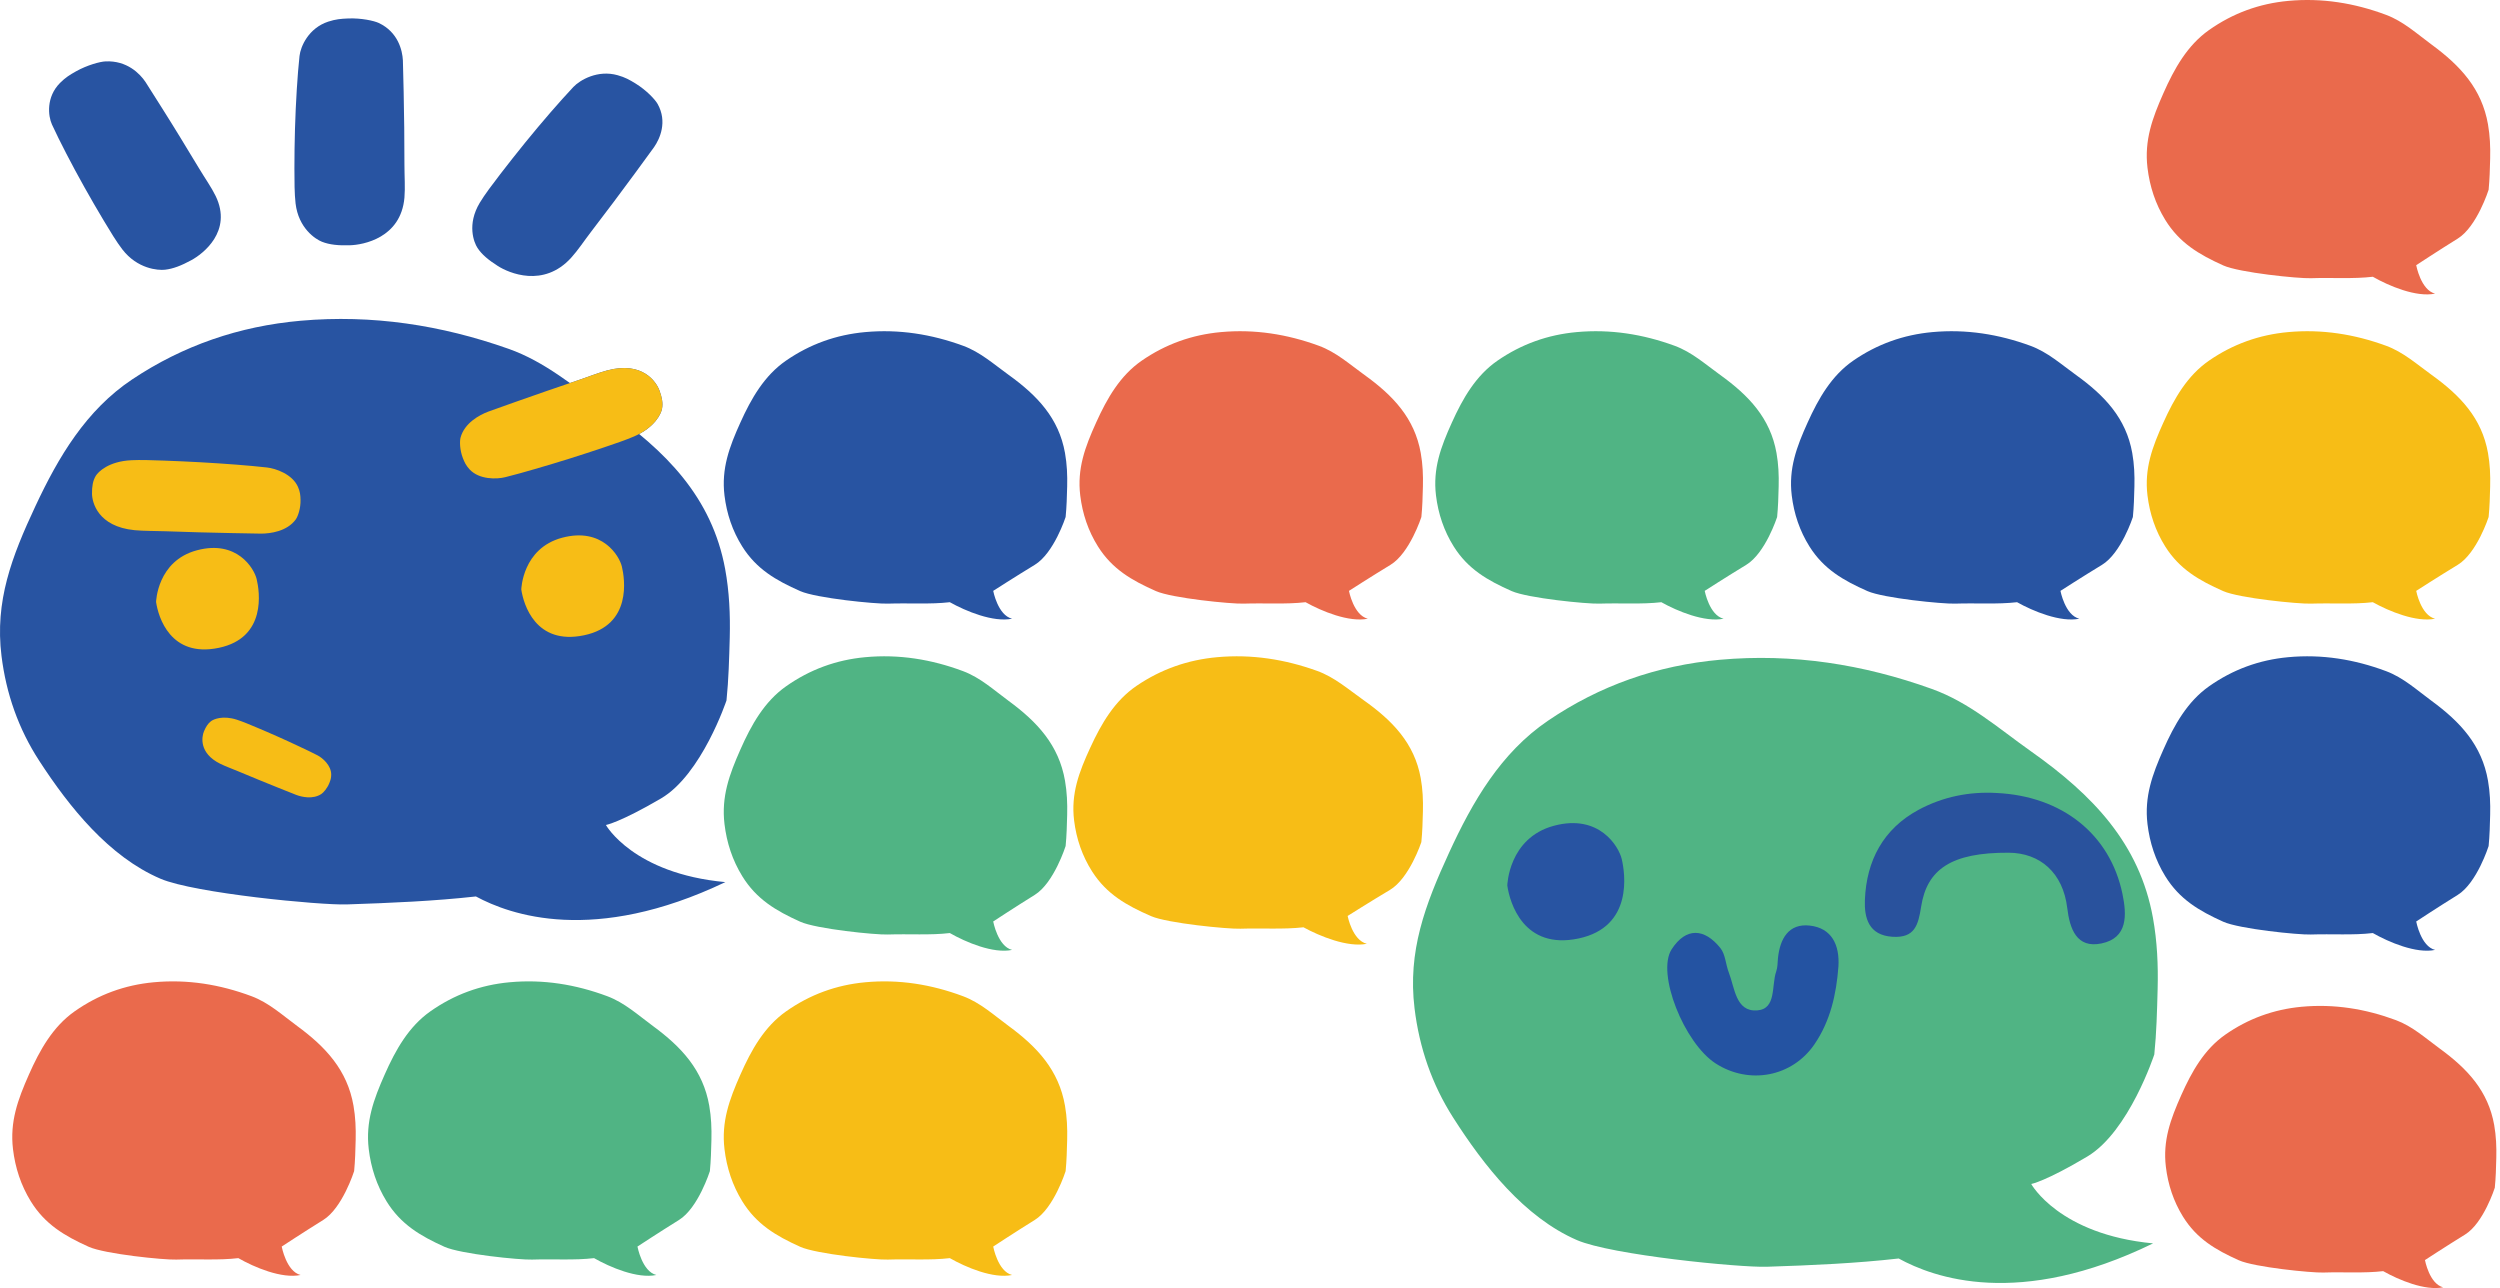 <svg width="427" height="220" viewBox="0 0 427 220" fill="none" xmlns="http://www.w3.org/2000/svg">
<path d="M26.658 102.826C26.658 102.826 26.823 95.8 33.643 93.986C40.471 92.171 43.399 97.078 43.836 98.909C44.323 100.946 45.626 108.929 37.362 110.653C29.107 112.376 27.037 105.399 26.658 102.826Z" fill="#2854A2"/>
<path d="M89.037 100.682C89.037 100.682 89.202 93.656 96.022 91.841C102.851 90.027 105.778 94.934 106.215 96.765C106.702 98.802 108.005 106.785 99.742 108.508C91.487 110.232 89.416 103.255 89.037 100.682Z" fill="#2854A2"/>
<path d="M45.592 79.845C47.089 80.01 49.95 80.986 50.901 83.178C51.256 84.005 51.314 84.567 51.331 85.37C51.372 86.809 50.893 88.198 50.512 88.72C49.024 90.771 46.163 91.143 44.567 91.143C43.095 91.118 41.433 91.093 39.605 91.052C37.769 91.019 35.892 90.969 33.965 90.92C32.039 90.87 30.129 90.804 28.235 90.738C26.341 90.671 24.588 90.705 23.001 90.556C16.691 89.944 15.724 85.775 15.715 84.311C15.699 83.079 15.864 82.103 16.352 81.284C16.766 80.597 18.544 78.786 22.463 78.604C23.951 78.53 25.961 78.596 27.995 78.67C30.029 78.745 32.088 78.836 34.197 78.952C36.297 79.067 38.34 79.208 40.325 79.357C42.301 79.514 44.062 79.671 45.592 79.845Z" fill="#2854A2"/>
<path d="M54.227 125.866C55.096 126.312 56.571 127.58 56.571 129.15C56.571 129.748 56.453 130.106 56.251 130.609C55.897 131.501 55.23 132.259 54.859 132.49C53.409 133.414 51.57 132.992 50.592 132.625C49.698 132.275 48.703 131.876 47.59 131.43C46.485 130.983 45.346 130.529 44.191 130.051C43.035 129.572 41.888 129.102 40.75 128.624C39.611 128.146 38.54 127.763 37.613 127.309C33.935 125.483 34.458 122.677 34.838 121.769C35.158 121.003 35.513 120.438 36.035 120.039C36.474 119.704 38.034 119.003 40.463 119.784C41.391 120.087 42.597 120.581 43.811 121.099C45.026 121.609 46.266 122.143 47.514 122.701C48.762 123.259 49.968 123.809 51.14 124.367C52.312 124.909 53.341 125.411 54.227 125.866Z" fill="#2854A2"/>
<path d="M86.299 81.501C84.845 81.872 81.845 81.94 80.21 80.175C79.594 79.508 79.347 78.985 79.051 78.225C78.525 76.865 78.492 75.362 78.665 74.729C79.347 72.238 81.886 70.879 83.374 70.313C84.754 69.815 86.308 69.258 88.033 68.65C89.759 68.033 91.526 67.417 93.342 66.792C95.158 66.167 96.958 65.551 98.75 64.943C100.541 64.335 102.16 63.685 103.697 63.271C109.786 61.633 112.12 65.289 112.63 66.691C113.073 67.873 113.254 68.861 113.073 69.823C112.926 70.634 111.89 72.99 108.299 74.543C106.935 75.134 105.036 75.784 103.122 76.426C101.207 77.076 99.243 77.71 97.237 78.343C95.24 78.968 93.285 79.559 91.378 80.108C89.48 80.665 87.787 81.129 86.299 81.501Z" fill="#2854A2"/>
<path d="M405.278 47.27C401.914 47.667 398.321 47.394 394.686 47.518C392.572 47.592 382.456 46.566 379.726 45.333C375.581 43.463 372.25 41.494 369.824 37.555C368.146 34.824 367.168 31.837 366.789 28.643C366.238 23.976 367.612 20.195 369.512 15.916C371.37 11.713 373.599 7.749 377.283 5.143C381.371 2.255 385.894 0.608 390.828 0.153C396.577 -0.385 402.137 0.517 407.54 2.536C410.5 3.645 412.778 5.747 415.344 7.633C420.213 11.208 423.897 15.172 424.95 21.245C425.287 23.173 425.37 25.118 425.32 27.071C425.279 28.85 425.23 30.629 425.057 32.408C425.057 32.408 423.067 38.714 419.785 40.749C416.504 42.785 412.688 45.292 412.688 45.292C412.688 45.292 413.478 49.554 415.912 50.149C412.721 50.828 408.009 48.834 405.278 47.27Z" fill="#EA6A4C"/>
<path d="M162.23 102.856C158.867 103.245 155.273 102.978 151.638 103.1C149.524 103.172 139.409 102.168 136.678 100.961C132.533 99.129 129.203 97.201 126.777 93.344C125.099 90.67 124.12 87.745 123.742 84.618C123.191 80.048 124.564 76.345 126.464 72.156C128.323 68.04 130.551 64.159 134.236 61.607C138.323 58.779 142.846 57.167 147.781 56.721C153.529 56.195 159.089 57.078 164.492 59.055C167.453 60.14 169.731 62.199 172.297 64.046C177.165 67.546 180.85 71.427 181.902 77.374C182.24 79.262 182.322 81.166 182.273 83.078C182.231 84.82 182.182 86.562 182.009 88.305C182.009 88.305 180.019 94.478 176.738 96.472C173.456 98.465 169.64 100.92 169.64 100.92C169.64 100.92 170.43 105.093 172.864 105.676C169.665 106.34 164.961 104.388 162.23 102.856Z" fill="#2854A2"/>
<path d="M222.992 102.856C219.629 103.245 216.035 102.978 212.4 103.1C210.286 103.172 200.171 102.168 197.44 100.961C193.295 99.129 189.965 97.201 187.538 93.344C185.861 90.67 184.882 87.745 184.504 84.618C183.953 80.048 185.326 76.345 187.226 72.156C189.085 68.04 191.313 64.159 194.998 61.607C199.085 58.779 203.608 57.167 208.543 56.721C214.291 56.195 219.851 57.078 225.254 59.055C228.215 60.14 230.493 62.199 233.059 64.046C237.927 67.546 241.612 71.427 242.664 77.374C243.002 79.262 243.084 81.166 243.034 83.078C242.993 84.82 242.944 86.562 242.771 88.305C242.771 88.305 240.781 94.478 237.5 96.472C234.218 98.465 230.402 100.92 230.402 100.92C230.402 100.92 231.192 105.093 233.626 105.676C230.427 106.34 225.723 104.388 222.992 102.856Z" fill="#EA6A4C"/>
<path d="M283.754 102.856C280.391 103.245 276.797 102.978 273.162 103.1C271.048 103.172 260.932 102.168 258.202 100.961C254.057 99.129 250.726 97.201 248.3 93.344C246.623 90.67 245.644 87.745 245.266 84.618C244.715 80.048 246.088 76.345 247.988 72.156C249.846 68.04 252.075 64.159 255.76 61.607C259.847 58.779 264.37 57.167 269.305 56.721C275.053 56.195 280.613 57.078 286.016 59.055C288.977 60.14 291.255 62.199 293.821 64.046C298.689 67.546 302.374 71.427 303.426 77.374C303.763 79.262 303.846 81.166 303.796 83.078C303.755 84.82 303.706 86.562 303.533 88.305C303.533 88.305 301.543 94.478 298.262 96.472C294.98 98.465 291.164 100.92 291.164 100.92C291.164 100.92 291.954 105.093 294.388 105.676C291.189 106.34 286.485 104.388 283.754 102.856Z" fill="#50B484"/>
<path d="M344.516 102.856C341.153 103.245 337.559 102.978 333.924 103.1C331.81 103.172 321.694 102.168 318.964 100.961C314.819 99.129 311.488 97.201 309.062 93.344C307.385 90.67 306.406 87.745 306.028 84.618C305.477 80.048 306.85 76.345 308.75 72.156C310.608 68.04 312.837 64.159 316.521 61.607C320.609 58.779 325.132 57.167 330.067 56.721C335.815 56.195 341.375 57.078 346.778 59.055C349.739 60.14 352.017 62.199 354.582 64.046C359.451 67.546 363.136 71.427 364.188 77.374C364.525 79.262 364.608 81.166 364.558 83.078C364.517 84.82 364.468 86.562 364.295 88.305C364.295 88.305 362.305 94.478 359.023 96.472C355.742 98.465 351.926 100.92 351.926 100.92C351.926 100.92 352.716 105.093 355.15 105.676C351.951 106.34 347.238 104.388 344.516 102.856Z" fill="#2854A2"/>
<path d="M405.278 102.856C401.914 103.245 398.321 102.978 394.686 103.1C392.572 103.172 382.456 102.168 379.726 100.961C375.581 99.129 372.25 97.201 369.824 93.344C368.146 90.67 367.168 87.745 366.789 84.618C366.238 80.048 367.612 76.345 369.512 72.156C371.37 68.04 373.599 64.159 377.283 61.607C381.371 58.779 385.894 57.167 390.828 56.721C396.577 56.195 402.137 57.078 407.54 59.055C410.5 60.14 412.778 62.199 415.344 64.046C420.213 67.546 423.897 71.427 424.95 77.374C425.287 79.262 425.37 81.166 425.32 83.078C425.279 84.82 425.23 86.562 425.057 88.305C425.057 88.305 423.067 94.478 419.785 96.472C416.504 98.465 412.688 100.92 412.688 100.92C412.688 100.92 413.478 105.093 415.912 105.676C412.721 106.34 408.009 104.388 405.278 102.856Z" fill="#F7BD16"/>
<path d="M162.23 159.365C158.867 159.762 155.273 159.489 151.638 159.613C149.524 159.688 139.409 158.662 136.678 157.429C132.533 155.559 129.203 153.589 126.777 149.65C125.099 146.92 124.12 143.932 123.742 140.738C123.191 136.071 124.564 132.29 126.464 128.012C128.323 123.808 130.551 119.844 134.236 117.238C138.323 114.35 142.846 112.703 147.781 112.248C153.529 111.71 159.089 112.612 164.492 114.631C167.453 115.74 169.731 117.842 172.297 119.729C177.165 123.303 180.85 127.267 181.902 133.341C182.24 135.269 182.322 137.213 182.273 139.166C182.231 140.945 182.182 142.724 182.009 144.503C182.009 144.503 180.019 150.809 176.738 152.844C173.456 154.88 169.64 157.387 169.64 157.387C169.64 157.387 170.43 161.649 172.864 162.245C169.665 162.923 164.961 160.929 162.23 159.365Z" fill="#50B484"/>
<path d="M222.634 158.381C219.211 158.769 215.552 158.502 211.852 158.624C209.701 158.697 199.405 157.692 196.626 156.485C192.407 154.653 189.017 152.725 186.547 148.868C184.84 146.194 183.843 143.269 183.458 140.142C182.897 135.572 184.295 131.869 186.229 127.68C188.121 123.564 190.389 119.683 194.14 117.131C198.3 114.303 202.904 112.691 207.927 112.245C213.778 111.718 219.437 112.601 224.936 114.578C227.95 115.664 230.269 117.722 232.88 119.57C237.836 123.07 241.586 126.951 242.658 132.898C243.001 134.786 243.084 136.69 243.034 138.602C242.992 140.344 242.942 142.086 242.766 143.828C242.766 143.828 240.741 150.003 237.401 151.996C234.061 153.989 230.176 156.444 230.176 156.444C230.176 156.444 230.98 160.617 233.458 161.2C230.202 161.865 225.405 159.904 222.634 158.381Z" fill="#F7BD16"/>
<path d="M40.707 214.889C37.343 215.286 33.749 215.013 30.114 215.137C28 215.212 17.885 214.185 15.155 212.953C11.01 211.082 7.679 209.113 5.253 205.174C3.575 202.444 2.596 199.456 2.218 196.262C1.667 191.595 3.04 187.814 4.94 183.536C6.799 179.332 9.028 175.368 12.712 172.762C16.799 169.874 21.323 168.227 26.257 167.772C32.006 167.234 37.565 168.136 42.968 170.155C45.929 171.264 48.207 173.366 50.773 175.252C55.642 178.827 59.326 182.791 60.379 188.865C60.716 190.793 60.798 192.737 60.749 194.69C60.708 196.469 60.658 198.248 60.486 200.027C60.486 200.027 58.495 206.333 55.214 208.368C51.932 210.404 48.117 212.911 48.117 212.911C48.117 212.911 48.906 217.173 51.34 217.768C48.141 218.447 43.429 216.453 40.707 214.889Z" fill="#EA6A4C"/>
<path d="M101.469 214.889C98.105 215.286 94.511 215.013 90.876 215.137C88.762 215.212 78.647 214.185 75.916 212.953C71.772 211.082 68.441 209.113 66.015 205.174C64.337 202.444 63.358 199.456 62.98 196.262C62.429 191.595 63.802 187.814 65.702 183.536C67.561 179.332 69.79 175.368 73.474 172.762C77.561 169.874 82.085 168.227 87.019 167.772C92.767 167.234 98.327 168.136 103.73 170.155C106.691 171.264 108.969 173.366 111.535 175.252C116.404 178.827 120.088 182.791 121.141 188.865C121.478 190.793 121.56 192.737 121.511 194.69C121.47 196.469 121.42 198.248 121.247 200.027C121.247 200.027 119.257 206.333 115.976 208.368C112.694 210.404 108.878 212.911 108.878 212.911C108.878 212.911 109.668 217.173 112.102 217.768C108.911 218.447 104.199 216.453 101.469 214.889Z" fill="#50B484"/>
<path d="M162.23 214.889C158.867 215.286 155.273 215.013 151.638 215.137C149.524 215.212 139.409 214.185 136.678 212.953C132.533 211.082 129.203 209.113 126.777 205.174C125.099 202.444 124.12 199.456 123.742 196.262C123.191 191.595 124.564 187.814 126.464 183.536C128.323 179.332 130.551 175.368 134.236 172.762C138.323 169.874 142.846 168.227 147.781 167.772C153.529 167.234 159.089 168.136 164.492 170.155C167.453 171.264 169.731 173.366 172.297 175.252C177.165 178.827 180.85 182.791 181.902 188.865C182.24 190.793 182.322 192.737 182.273 194.69C182.231 196.469 182.182 198.248 182.009 200.027C182.009 200.027 180.019 206.333 176.738 208.368C173.456 210.404 169.64 212.911 169.64 212.911C169.64 212.911 170.43 217.173 172.864 217.768C169.665 218.447 164.961 216.453 162.23 214.889Z" fill="#F7BD16"/>
<path d="M405.278 159.365C401.914 159.763 398.321 159.489 394.686 159.614C392.572 159.688 382.456 158.662 379.726 157.429C375.581 155.559 372.25 153.589 369.824 149.651C368.146 146.92 367.168 143.933 366.789 140.739C366.238 136.071 367.612 132.29 369.512 128.012C371.37 123.808 373.599 119.844 377.283 117.238C381.371 114.35 385.894 112.703 390.828 112.248C396.577 111.71 402.137 112.612 407.54 114.631C410.5 115.74 412.778 117.842 415.344 119.729C420.213 123.303 423.897 127.267 424.95 133.341C425.287 135.269 425.37 137.213 425.32 139.166C425.279 140.945 425.23 142.725 425.057 144.504C425.057 144.504 423.067 150.809 419.785 152.845C416.504 154.88 412.688 157.388 412.688 157.388C412.688 157.388 413.478 161.649 415.912 162.245C412.713 162.924 408.009 160.921 405.278 159.365Z" fill="#2854A2"/>
<path d="M407.045 217.11C403.8 217.492 400.339 217.234 396.828 217.35C394.794 217.417 385.042 216.438 382.403 215.259C378.41 213.467 375.198 211.583 372.858 207.807C371.239 205.193 370.293 202.33 369.928 199.267C369.396 194.794 370.724 191.176 372.55 187.068C374.343 183.043 376.485 179.242 380.045 176.744C383.988 173.981 388.345 172.404 393.11 171.956C398.654 171.441 404.007 172.304 409.22 174.238C412.075 175.3 414.266 177.317 416.748 179.126C421.446 182.553 424.99 186.354 426.011 192.172C426.334 194.014 426.417 195.881 426.368 197.757C426.326 199.466 426.285 201.168 426.11 202.869C426.11 202.869 424.193 208.91 421.031 210.861C417.868 212.811 414.183 215.218 414.183 215.218C414.183 215.218 414.939 219.301 417.296 219.873C414.216 220.512 409.676 218.604 407.045 217.11Z" fill="#EA6A4C"/>
<path d="M8.873 21.262C8.212 19.814 7.849 16.578 10.26 14.159C11.177 13.244 11.903 12.791 12.985 12.184C14.909 11.108 17.088 10.526 18.021 10.485C21.687 10.315 23.892 12.581 24.841 13.989C25.684 15.307 26.625 16.796 27.665 18.447C28.706 20.097 29.763 21.788 30.828 23.536C31.893 25.276 32.95 27.007 33.982 28.731C35.014 30.454 36.104 31.975 36.839 33.488C39.745 39.508 34.651 43.376 32.669 44.444C31.001 45.35 29.581 45.916 28.169 46.07C26.988 46.199 23.479 45.941 20.903 42.607C19.92 41.337 18.822 39.516 17.716 37.671C16.609 35.827 15.511 33.925 14.421 31.983C13.332 30.041 12.308 28.132 11.342 26.271C10.376 24.402 9.55 22.735 8.873 21.262Z" fill="#2854A2"/>
<path d="M51.157 9.569C51.338 7.931 52.703 4.8 56.059 3.695C57.334 3.281 58.205 3.205 59.455 3.154C61.692 3.062 63.88 3.543 64.71 3.931C67.983 5.484 68.723 8.581 68.814 10.311C68.855 11.915 68.904 13.712 68.945 15.713C68.987 17.713 69.019 19.755 69.044 21.848C69.069 23.941 69.077 26.017 69.077 28.077C69.077 30.136 69.225 32.043 69.077 33.773C68.469 40.652 62.029 41.833 59.743 41.892C57.819 41.951 56.297 41.808 54.99 41.293C53.896 40.863 50.985 38.998 50.483 34.744C50.294 33.123 50.286 30.938 50.286 28.735C50.286 26.524 50.319 24.279 50.384 21.983C50.45 19.696 50.557 17.468 50.689 15.307C50.82 13.155 50.977 11.24 51.157 9.569Z" fill="#2854A2"/>
<path d="M97.925 14.861C99.071 13.653 102.099 11.888 105.487 12.846C106.772 13.204 107.517 13.628 108.564 14.27C110.422 15.419 111.903 17.001 112.329 17.767C114.015 20.798 112.714 23.679 111.723 25.12C110.774 26.427 109.702 27.893 108.515 29.516C107.32 31.14 106.093 32.789 104.832 34.479C103.564 36.17 102.295 37.835 101.035 39.484C99.766 41.133 98.727 42.74 97.54 44.039C92.826 49.21 86.901 46.629 85.027 45.429C83.439 44.422 82.294 43.473 81.557 42.348C80.935 41.407 79.732 38.318 81.942 34.638C82.776 33.239 84.119 31.482 85.469 29.716C86.828 27.951 88.235 26.169 89.692 24.37C91.149 22.58 92.597 20.848 94.029 19.199C95.462 17.55 96.763 16.102 97.925 14.861Z" fill="#2854A2"/>
<path d="M81.287 153.115C74.135 153.907 66.933 154.22 59.209 154.476C54.722 154.624 33.224 152.571 27.421 150.089C18.621 146.329 11.857 137.877 6.708 129.953C3.14 124.469 1.054 118.466 0.259 112.051C-0.908 102.667 2.014 95.072 6.038 86.472C9.986 78.028 14.713 70.054 22.553 64.818C31.245 59.013 40.848 55.715 51.345 54.783C63.564 53.703 75.368 55.517 86.85 59.574C93.142 61.792 97.977 66.022 103.44 69.823C113.788 77.005 121.603 84.979 123.855 97.183C124.566 101.051 124.74 104.967 124.641 108.901C124.542 112.479 124.451 116.058 124.086 119.629C124.086 119.629 119.864 132.303 112.886 136.384C105.907 140.466 103.49 140.911 103.49 140.911C103.49 140.911 108.134 149.207 123.888 150.666C101.379 161.411 87.082 156.249 81.287 153.115Z" fill="#2854A2"/>
<path d="M26.658 102.826C26.658 102.826 26.823 95.8 33.643 93.986C40.471 92.171 43.399 97.078 43.836 98.909C44.323 100.946 45.626 108.929 37.362 110.653C29.107 112.376 27.037 105.399 26.658 102.826Z" fill="#F7BD16"/>
<path d="M89.037 100.682C89.037 100.682 89.202 93.656 96.022 91.841C102.851 90.027 105.778 94.934 106.215 96.765C106.702 98.802 108.005 106.785 99.742 108.508C91.487 110.232 89.416 103.255 89.037 100.682Z" fill="#F7BD16"/>
<path d="M257.447 151.252C257.447 151.252 257.628 143.137 265.397 141.043C273.166 138.948 276.497 144.614 276.992 146.725C277.545 149.075 279.029 158.295 269.628 160.291C260.234 162.278 257.876 154.221 257.447 151.252Z" fill="#2854A2"/>
<path d="M341.037 135.443C352.204 135.979 360.393 142.478 362.512 152.663C363.254 156.25 363.469 160.2 358.933 161.14C354.678 162.023 353.515 158.642 353.086 155.095C352.369 149.067 348.443 145.669 343.066 145.644C333.277 145.595 329.129 148.481 328.131 154.848C327.636 158.007 327.051 160.241 323.241 160.002C319.142 159.747 318.408 156.745 318.523 153.726C318.779 146.997 321.665 141.562 327.694 138.313C331.842 136.086 336.337 135.171 341.037 135.443Z" fill="#29529D"/>
<path d="M314.004 165.066C313.649 169.816 312.627 174.385 309.913 178.36C306.095 183.951 298.747 185.312 293.04 181.642C287.663 178.179 282.872 166.237 285.519 162.138C287.968 158.345 291.127 158.526 293.857 161.949C294.706 163.021 294.747 164.728 295.275 166.089C296.306 168.744 296.455 172.826 300.108 172.579C303.464 172.348 302.532 168.307 303.382 165.907C303.621 165.223 303.605 164.448 303.671 163.705C304 160.349 305.493 157.693 309.089 158.089C312.833 158.493 314.235 161.363 314.004 165.066Z" fill="#2453A2"/>
<path d="M324.296 214.951C316.998 215.776 309.65 216.106 301.766 216.362C297.189 216.51 275.252 214.374 269.322 211.801C260.342 207.892 253.439 199.101 248.186 190.862C244.549 185.164 242.421 178.921 241.605 172.241C240.417 162.485 243.394 154.584 247.501 145.645C251.534 136.862 256.358 128.574 264.358 123.122C273.223 117.086 283.029 113.655 293.733 112.69C306.202 111.568 318.243 113.457 329.962 117.671C336.386 119.98 341.309 124.376 346.893 128.326C357.449 135.79 365.432 144.086 367.724 156.77C368.45 160.794 368.631 164.868 368.524 168.95C368.425 172.67 368.334 176.397 367.955 180.1C367.955 180.1 363.642 193.279 356.525 197.526C349.408 201.773 346.934 202.226 346.934 202.226C346.934 202.226 351.668 210.853 367.749 212.37C344.798 223.578 330.217 218.209 324.296 214.951Z" fill="#50B484"/>
<path d="M257.447 151.253C257.447 151.253 257.628 143.138 265.397 141.043C273.166 138.948 276.497 144.614 276.992 146.725C277.545 149.075 279.029 158.295 269.628 160.291C260.234 162.279 257.876 154.221 257.447 151.253Z" fill="#2854A2"/>
<path d="M341.037 135.443C352.204 135.979 360.393 142.478 362.512 152.663C363.254 156.25 363.469 160.2 358.933 161.14C354.678 162.023 353.515 158.642 353.086 155.095C352.369 149.067 348.443 145.669 343.066 145.644C333.277 145.595 329.129 148.481 328.131 154.848C327.636 158.007 327.051 160.241 323.241 160.002C319.142 159.747 318.408 156.745 318.523 153.726C318.779 146.997 321.665 141.562 327.694 138.313C331.842 136.086 336.337 135.171 341.037 135.443Z" fill="#29529D"/>
<path d="M314.004 165.066C313.649 169.816 312.627 174.385 309.913 178.36C306.095 183.951 298.747 185.312 293.04 181.642C287.663 178.179 282.872 166.237 285.519 162.138C287.968 158.345 291.127 158.526 293.857 161.949C294.706 163.021 294.747 164.728 295.275 166.089C296.306 168.744 296.455 172.826 300.108 172.579C303.464 172.348 302.532 168.307 303.382 165.907C303.621 165.223 303.605 164.448 303.671 163.705C304 160.349 305.493 157.693 309.089 158.089C312.833 158.493 314.235 161.363 314.004 165.066Z" fill="#2453A2"/>
<path d="M45.592 79.845C47.089 80.01 49.95 80.986 50.901 83.178C51.256 84.005 51.314 84.567 51.331 85.37C51.372 86.809 50.893 88.198 50.512 88.72C49.024 90.771 46.163 91.143 44.567 91.143C43.095 91.118 41.433 91.093 39.605 91.052C37.769 91.019 35.892 90.969 33.965 90.92C32.039 90.87 30.129 90.804 28.235 90.738C26.341 90.671 24.588 90.705 23.001 90.556C16.691 89.944 15.724 85.775 15.715 84.311C15.699 83.079 15.864 82.103 16.352 81.284C16.766 80.597 18.544 78.786 22.463 78.604C23.951 78.53 25.961 78.596 27.995 78.67C30.029 78.745 32.088 78.836 34.197 78.952C36.297 79.067 38.34 79.208 40.325 79.357C42.301 79.514 44.062 79.671 45.592 79.845Z" fill="#F7BD16"/>
<path d="M54.227 129.009C55.096 129.455 56.571 130.723 56.571 132.293C56.571 132.891 56.453 133.249 56.251 133.752C55.897 134.644 55.23 135.402 54.859 135.633C53.409 136.557 51.57 136.135 50.592 135.768C49.698 135.418 48.703 135.019 47.59 134.573C46.485 134.126 45.346 133.672 44.191 133.194C43.035 132.715 41.888 132.245 40.75 131.767C39.611 131.289 38.54 130.906 37.613 130.452C33.935 128.626 34.458 125.82 34.838 124.912C35.158 124.147 35.513 123.581 36.035 123.182C36.474 122.847 38.034 122.146 40.463 122.927C41.391 123.23 42.597 123.724 43.811 124.242C45.026 124.752 46.266 125.286 47.514 125.844C48.762 126.402 49.968 126.952 51.14 127.51C52.312 128.052 53.341 128.555 54.227 129.009Z" fill="#F7BD16"/>
<path d="M86.299 81.501C84.845 81.872 81.845 81.94 80.21 80.175C79.594 79.508 79.347 78.985 79.051 78.225C78.525 76.865 78.492 75.362 78.665 74.729C79.347 72.238 81.886 70.879 83.374 70.313C84.754 69.815 86.308 69.258 88.033 68.65C89.759 68.033 91.526 67.417 93.342 66.792C95.158 66.167 96.958 65.551 98.75 64.943C100.541 64.335 102.16 63.685 103.697 63.271C109.786 61.633 112.12 65.289 112.63 66.691C113.073 67.873 113.254 68.861 113.073 69.823C112.926 70.634 111.89 72.99 108.299 74.543C106.935 75.134 105.036 75.784 103.122 76.426C101.207 77.076 99.243 77.71 97.237 78.343C95.24 78.968 93.285 79.559 91.378 80.108C89.48 80.665 87.787 81.129 86.299 81.501Z" fill="#F7BD16"/>
</svg>
